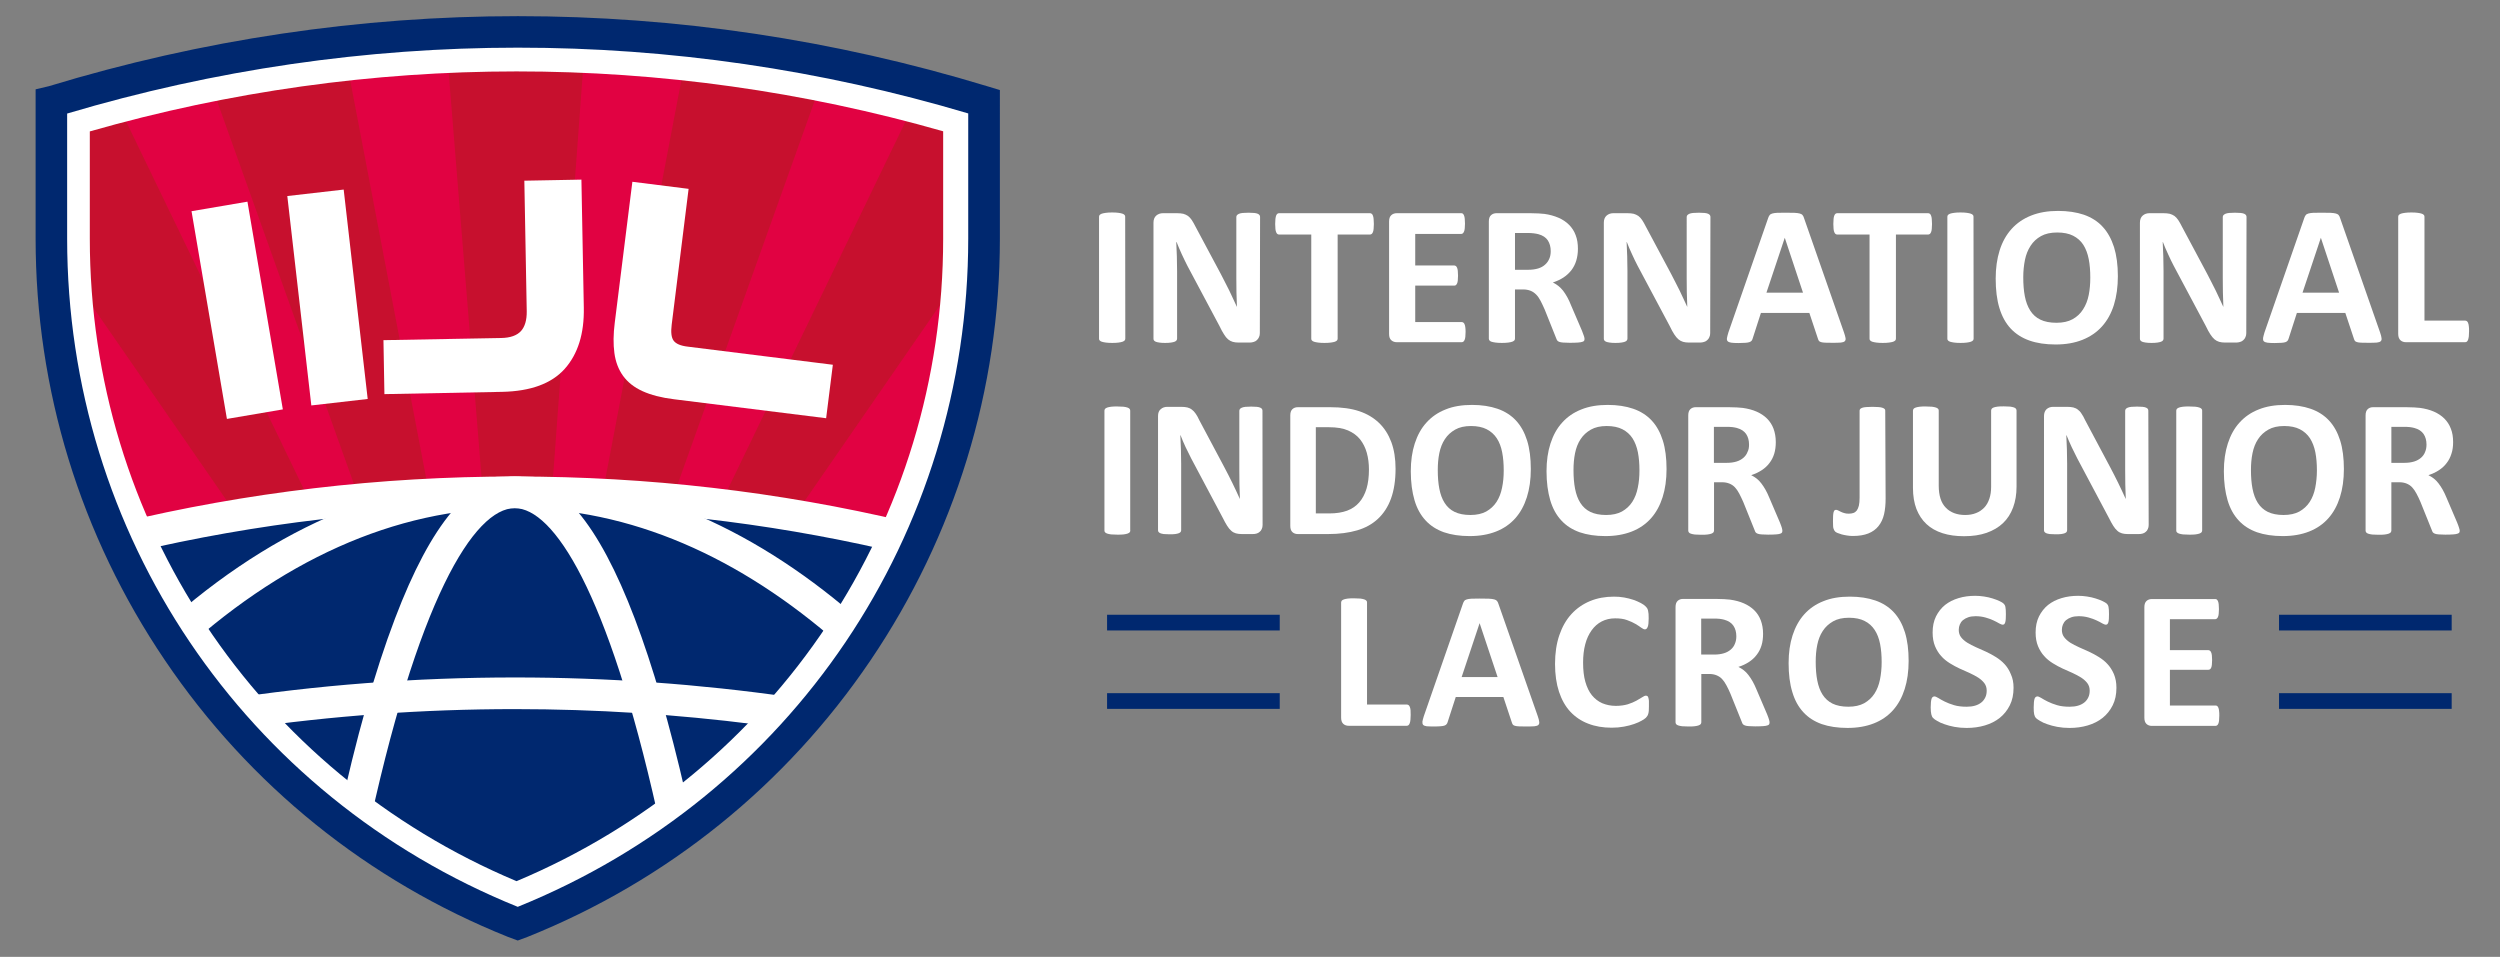 <?xml version="1.0" encoding="utf-8"?>
<!-- Generator: Adobe Illustrator 27.9.3, SVG Export Plug-In . SVG Version: 9.03 Build 53313)  -->
<svg xmlns="http://www.w3.org/2000/svg" xmlns:xlink="http://www.w3.org/1999/xlink" version="1.1" id="Layer_1" x="0px" y="0px" viewBox="0 0 2085 798" style="enable-background:new 0 0 2085 798;" xml:space="preserve" preserveAspectRatio="xMidYMid meet" width="130.639" height="50.0">
<rect x="0" y="0" width="2085" height="798" fill="#808080" stroke="none"/>
<style type="text/css">
	.st0{fill:#00286F;}
	.st1{fill:#E10242;}
	.st2{fill:#C7102E;}
	.st3{fill:#FFFFFF;}
</style>
<path class="st0" d="M820.7,199c0,251-152.7,476.8-385.7,570.2l-3.2,1.2l-3.2-1.2C195.6,675.8,42.9,450,42.9,199V84.9l1.3-0.3
	c252.7-77,522.6-77,775.3-0.1l1.3,0.4L820.7,199"/>
<path class="st1" d="M102.1,442.9c54.8-16.8,111.5-26.4,168.6-31.4c97.6-8.6,194.8-2.2,292.1,6.7c68.1,6.2,139,10.4,205.1,29.8
	c34.1-76.9,52.8-161.4,52.8-249V84.9l-1.3-0.4C566.7,7.5,296.8,7.6,44.1,84.6l-1.3,0.3V199c0,87,18.4,170.9,52,247.4
	C96.9,444.9,99.4,443.7,102.1,442.9"/>
<polygon class="st2" points="487.5,41.1 459.4,422.9 403.6,422.7 372.6,40.9 "/>
<polygon class="st2" points="287.1,40.9 358.9,417 305,431.2 176.1,70.4 "/>
<polygon class="st2" points="94.5,79.2 261.1,423.9 197.6,429.8 67.7,241.9 64.1,96.7 "/>
<polygon class="st2" points="573.2,40.9 501.5,417 555.4,431.2 684.3,70.4 "/>
<polygon class="st2" points="765.9,79.2 599.3,423.9 664,428 795.8,237.3 800.8,99.3 "/>
<path class="st3" d="M821.8,199V84.9l-1.8-0.4c-252.7-77-522.9-76.6-775.6,0l0,0L43,84.9V199c0,251,152.6,475.9,385.6,571.7l0,0
	l3.2,0.4l3.7-1.6C668.5,676.1,821.8,450,821.8,199 M430.8,734.9C214.2,643.9,74.9,434.6,74.9,199v-89.4
	c233-66.7,478.7-66.7,711.7-0.1V199C786.7,434.6,647.4,643.9,430.8,734.9"/>
<path class="st3" d="M755.4,435.1c-106.1-25.1-215.1-37.7-326-37.7c-112.7,0-223.4,13.1-331.1,39c5.8,7.2,9.9,15.5,13.3,24.1
	c102.1-24,208.5-36.8,317.9-36.8c106.1,0,209.4,12,308.6,34.7C744.3,451,750,443.2,755.4,435.1"/>
<path class="st3" d="M634.1,597.5c7.6-6,15.7-11.2,23.9-16.3C583,570.5,506.7,565,429.4,565c-83.1,0-165.2,6.3-245.8,18.8
	c5.6,5.4,10.1,11.9,14.8,18.1c1.4,1.9,2.8,3.9,4.3,5.8c73.8-10.7,149.5-16.3,226.7-16.3c68.1,0,135,4.4,200.4,12.7
	C630.6,601.5,631.9,599.2,634.1,597.5"/>
<path class="st3" d="M711.9,512.8c-87.8-75.6-183.5-115.4-282.5-115.4c-106.2,0-208.6,45.8-301.6,132.5c5.6,6.7,11.4,13.5,18.4,18.8
	c86.3-80.2,182.2-125,283.2-125c96.2,0,187.8,40.6,270.9,113.9C702.2,528.7,706.1,520.2,711.9,512.8"/>
<path class="st3" d="M571.8,662c-13.2-57.7-27.4-106.6-42.4-146.1c-30.3-79.7-63.1-118.5-100-118.5c-37,0-69.7,38.8-100,118.5
	c-16.8,44.1-32.5,99.8-47,166.6c9.6,3.8,17.7,10.7,22.7,19.9c42.7-203,90.5-278.6,124.2-278.6c32.3,0,77.6,69.4,118.8,253.7
	C555.4,671.3,563.5,666.2,571.8,662"/>
<path class="st0" d="M431.8,784.4l-8.1-3c-116.8-46.8-215.8-126.6-286.2-230.8C66.9,446.3,29.7,324.8,29.7,199V74.5l11-2.6
	C296.7-6,567.3-6,823.3,71.9l10.6,3.2V199c0,125.8-37.3,247.4-107.8,351.6s-169.5,184-286.2,230.8L431.8,784.4z M56,94.7V199
	c0,246.4,147.4,465,375.8,557.3C660.1,663.9,807.5,445.4,807.5,199V94.6C561.5,21.4,302,21.5,56,94.7"/>
<rect x="174" y="171" transform="matrix(0.986 -0.168 0.168 0.986 -40.563 36.765)" class="st3" width="47.3" height="175.7"/>
<rect x="249.3" y="160.2" transform="matrix(0.994 -0.114 0.114 0.994 -26.455 32.673)" class="st3" width="47.3" height="175.7"/>
<path class="st3" d="M320.6,328.7l-0.8-45l98-1.8c7.8-0.1,13.3-2.1,16.7-5.8c3.3-3.7,4.9-9.2,4.8-16.5l-2-108.9l47.6-0.9l2,106.8
	c0.4,21.7-4.9,38.6-15.9,51c-11,12.3-28.4,18.7-52.2,19.2L320.6,328.7z"/>
<path class="st3" d="M562.3,333c-10.7-1.3-19.5-3.6-26.5-6.8c-7-3.2-12.4-7.5-16.2-12.8s-6.2-11.6-7.2-19s-0.9-15.8,0.3-25.2
	l14.7-117.6l46.9,5.9l-14.1,113.2c-0.8,6.4-0.3,10.8,1.6,13.4c1.9,2.6,5.8,4.3,11.8,5l121,15.1l-5.6,44.6L562.3,333z"/>
<path class="st3" d="M938.5,282.4c0,0.6-0.2,1.1-0.5,1.5c-0.4,0.4-1,0.8-1.8,1.1c-0.8,0.3-1.9,0.5-3.3,0.7c-1.4,0.2-3.2,0.3-5.3,0.3
	s-3.9-0.1-5.3-0.3c-1.4-0.2-2.5-0.4-3.4-0.7c-0.8-0.3-1.4-0.6-1.8-1.1c-0.4-0.4-0.5-0.9-0.5-1.5V180.8c0-0.6,0.2-1.1,0.5-1.5
	c0.4-0.4,1-0.8,1.8-1.1c0.9-0.3,2-0.5,3.4-0.7s3.1-0.3,5.2-0.3c2.2,0,3.9,0.1,5.3,0.3c1.4,0.2,2.5,0.4,3.3,0.7s1.4,0.6,1.8,1.1
	c0.4,0.4,0.5,0.9,0.5,1.5L938.5,282.4L938.5,282.4z"/>
<path class="st3" d="M1050.7,277.8c0,1.3-0.2,2.4-0.7,3.4s-1,1.8-1.8,2.5c-0.7,0.7-1.6,1.2-2.7,1.5c-1,0.3-2.1,0.5-3.1,0.5h-9.3
	c-1.9,0-3.6-0.2-5-0.6s-2.7-1.1-3.9-2.1c-1.2-1-2.3-2.4-3.4-4.2c-1.1-1.7-2.4-4-3.7-6.8l-26.8-50.3c-1.5-3-3.1-6.2-4.7-9.7
	c-1.6-3.5-3-6.8-4.3-10.1H981c0.2,4,0.4,8,0.5,11.9c0.1,4,0.2,8.1,0.2,12.3v56.3c0,0.6-0.2,1.1-0.5,1.5s-0.8,0.8-1.6,1.1
	c-0.7,0.3-1.8,0.5-3,0.7c-1.3,0.2-2.9,0.3-4.9,0.3c-1.9,0-3.6-0.1-4.8-0.3c-1.3-0.2-2.3-0.4-3-0.7c-0.7-0.3-1.2-0.7-1.5-1.1
	s-0.4-0.9-0.4-1.5v-96.7c0-2.6,0.8-4.6,2.3-5.9c1.5-1.3,3.4-2,5.6-2h11.7c2.1,0,3.9,0.2,5.3,0.5c1.4,0.4,2.7,1,3.9,1.8
	c1.1,0.8,2.2,2,3.2,3.5s2,3.3,3.1,5.5l21,39.3c1.2,2.4,2.4,4.7,3.6,7c1.2,2.3,2.3,4.6,3.5,6.9c1.1,2.3,2.2,4.6,3.2,6.8
	c1.1,2.2,2.1,4.4,3.1,6.7h0.1c-0.2-3.9-0.3-7.9-0.4-12.1c-0.1-4.2-0.1-8.2-0.1-12.1V181c0-0.6,0.2-1.1,0.5-1.5s0.9-0.8,1.7-1.2
	c0.8-0.3,1.8-0.6,3.1-0.7c1.3-0.1,2.9-0.2,4.9-0.2c1.9,0,3.5,0.1,4.7,0.2c1.3,0.1,2.3,0.4,3,0.7s1.2,0.7,1.5,1.2
	c0.3,0.4,0.4,0.9,0.4,1.5L1050.7,277.8L1050.7,277.8z"/>
<path class="st3" d="M1145.8,186.8c0,1.6-0.1,3-0.2,4.1s-0.3,2.1-0.6,2.7c-0.3,0.7-0.6,1.2-1,1.5s-0.9,0.5-1.4,0.5h-27v86.8
	c0,0.6-0.2,1.1-0.5,1.5c-0.4,0.4-1,0.8-1.8,1.1c-0.8,0.3-2,0.5-3.4,0.7s-3.2,0.3-5.3,0.3c-2.1,0-3.9-0.1-5.3-0.3
	c-1.4-0.2-2.5-0.4-3.4-0.7c-0.8-0.3-1.4-0.6-1.8-1.1c-0.4-0.4-0.5-0.9-0.5-1.5v-86.8h-26.9c-0.6,0-1-0.2-1.4-0.5s-0.7-0.8-1-1.5
	s-0.5-1.6-0.6-2.7c-0.1-1.1-0.2-2.5-0.2-4.1c0-1.7,0.1-3.1,0.2-4.2c0.1-1.2,0.4-2.1,0.6-2.8c0.3-0.7,0.6-1.2,1-1.5s0.9-0.5,1.4-0.5
	h75.9c0.5,0,1,0.2,1.4,0.5s0.8,0.8,1,1.5c0.3,0.7,0.5,1.6,0.6,2.8C1145.7,183.7,1145.8,185.1,1145.8,186.8"/>
<path class="st3" d="M1222.3,276.8c0,1.6-0.1,3-0.2,4c-0.1,1.1-0.3,2-0.6,2.6c-0.3,0.7-0.6,1.2-1,1.5s-0.9,0.5-1.4,0.5H1165
	c-1.8,0-3.4-0.5-4.6-1.6c-1.3-1.1-1.9-2.8-1.9-5.3v-93.8c0-2.4,0.6-4.2,1.9-5.3c1.2-1.1,2.8-1.6,4.6-1.6h53.7c0.5,0,0.9,0.1,1.3,0.4
	c0.4,0.3,0.7,0.8,1,1.5s0.5,1.6,0.6,2.7c0.1,1.1,0.2,2.5,0.2,4.1s-0.1,2.9-0.2,4s-0.3,2-0.6,2.6c-0.3,0.7-0.6,1.2-1,1.5
	s-0.8,0.5-1.3,0.5h-38.4v26.3h32.5c0.5,0,1,0.2,1.4,0.5s0.8,0.8,1,1.4c0.3,0.6,0.5,1.5,0.6,2.6s0.2,2.4,0.2,4s-0.1,2.9-0.2,4
	s-0.3,1.9-0.6,2.5c-0.3,0.6-0.6,1.1-1,1.4c-0.4,0.3-0.9,0.4-1.4,0.4h-32.5v30.4h38.8c0.5,0,1,0.2,1.4,0.5s0.8,0.8,1,1.5
	c0.3,0.7,0.5,1.5,0.6,2.6C1222.2,273.9,1222.3,275.2,1222.3,276.8"/>
<path class="st3" d="M1321.5,282.6c0,0.6-0.1,1.1-0.3,1.5c-0.2,0.4-0.7,0.8-1.6,1c-0.8,0.3-2.1,0.5-3.7,0.6s-3.8,0.2-6.6,0.2
	c-2.3,0-4.2-0.1-5.6-0.2s-2.5-0.3-3.3-0.6c-0.8-0.3-1.4-0.7-1.7-1.2c-0.3-0.5-0.6-1-0.8-1.7l-9.6-24c-1.2-2.7-2.3-5.1-3.4-7.2
	c-1.1-2.1-2.3-3.9-3.7-5.3c-1.4-1.4-2.9-2.5-4.7-3.2c-1.8-0.7-3.8-1.1-6.2-1.1h-6.8v41c0,0.6-0.2,1.1-0.5,1.5
	c-0.4,0.4-1,0.8-1.8,1.1c-0.8,0.3-1.9,0.5-3.3,0.7s-3.2,0.3-5.3,0.3c-2.1,0-3.9-0.1-5.3-0.3c-1.4-0.2-2.5-0.4-3.4-0.7
	c-0.8-0.3-1.4-0.6-1.7-1.1c-0.3-0.4-0.5-0.9-0.5-1.5v-97.7c0-2.4,0.6-4.2,1.9-5.3c1.2-1.1,2.8-1.6,4.6-1.6h27.9c2.8,0,5.2,0.1,7,0.2
	c1.8,0.1,3.5,0.3,5,0.4c4.3,0.6,8.2,1.7,11.7,3.2s6.4,3.5,8.8,5.9s4.3,5.3,5.5,8.6c1.3,3.3,1.9,7.1,1.9,11.4c0,3.6-0.5,6.9-1.4,9.9
	s-2.3,5.6-4,7.9c-1.8,2.3-4,4.4-6.6,6.1c-2.6,1.7-5.6,3.1-8.9,4.2c1.6,0.8,3.1,1.7,4.5,2.8s2.8,2.5,4,4c1.2,1.6,2.4,3.4,3.5,5.4
	s2.2,4.3,3.2,6.9l9.1,21.2c0.8,2.1,1.4,3.6,1.7,4.6C1321.3,281.3,1321.5,282,1321.5,282.6 M1293.3,209.5c0-3.6-0.8-6.5-2.4-9
	c-1.6-2.4-4.2-4.2-7.9-5.2c-1.1-0.3-2.4-0.5-3.8-0.7s-3.4-0.3-5.9-0.3h-9.8V225h11.1c3.1,0,5.8-0.4,8.2-1.1c2.3-0.7,4.3-1.8,5.8-3.2
	c1.6-1.4,2.7-3,3.5-4.9C1292.9,214,1293.3,211.9,1293.3,209.5"/>
<path class="st3" d="M1426.3,277.8c0,1.3-0.2,2.4-0.7,3.4c-0.4,1-1,1.8-1.8,2.5c-0.7,0.7-1.6,1.2-2.7,1.5c-1,0.3-2.1,0.5-3.1,0.5
	h-9.3c-1.9,0-3.6-0.2-5-0.6s-2.7-1.1-3.9-2.1c-1.2-1-2.3-2.4-3.5-4.2c-1.1-1.7-2.4-4-3.7-6.8l-26.8-50.3c-1.6-3-3.1-6.2-4.7-9.7
	s-3.1-6.8-4.3-10.1h-0.2c0.2,4,0.4,8,0.5,11.9c0.1,4,0.2,8.1,0.2,12.3v56.3c0,0.6-0.2,1.1-0.5,1.5s-0.8,0.8-1.6,1.1
	c-0.7,0.3-1.8,0.5-3,0.7c-1.3,0.2-2.9,0.3-4.9,0.3c-1.9,0-3.6-0.1-4.8-0.3c-1.3-0.2-2.3-0.4-3-0.7c-0.7-0.3-1.2-0.7-1.5-1.1
	s-0.4-0.9-0.4-1.5v-96.7c0-2.6,0.8-4.6,2.3-5.9c1.5-1.3,3.4-2,5.6-2h11.7c2.1,0,3.9,0.2,5.3,0.5c1.4,0.4,2.7,1,3.9,1.8
	c1.1,0.8,2.2,2,3.2,3.5s2,3.3,3.1,5.5l21,39.3c1.2,2.4,2.4,4.7,3.6,7s2.3,4.6,3.5,6.9c1.1,2.3,2.2,4.6,3.2,6.8
	c1.1,2.2,2.1,4.4,3.1,6.7h0.1c-0.2-3.9-0.3-7.9-0.4-12.1c-0.1-4.2-0.1-8.2-0.1-12.1V181c0-0.6,0.2-1.1,0.5-1.5s0.9-0.8,1.7-1.2
	c0.8-0.3,1.8-0.6,3.1-0.7c1.3-0.1,2.9-0.2,4.9-0.2c1.9,0,3.5,0.1,4.7,0.2c1.3,0.1,2.3,0.4,3,0.7s1.2,0.7,1.5,1.2
	c0.3,0.4,0.4,0.9,0.4,1.5L1426.3,277.8L1426.3,277.8z"/>
<path class="st3" d="M1537.9,277.3c0.7,2,1.1,3.6,1.3,4.7c0.2,1.2-0.1,2-0.7,2.6s-1.7,0.9-3.2,1.1c-1.6,0.1-3.7,0.2-6.4,0.2
	c-2.8,0-5,0-6.6-0.1s-2.8-0.2-3.6-0.5c-0.8-0.2-1.4-0.6-1.7-1c-0.3-0.4-0.6-1-0.8-1.7L1509,261h-40.4l-6.8,21.1
	c-0.2,0.8-0.5,1.4-0.9,2c-0.4,0.5-0.9,0.9-1.8,1.2c-0.8,0.3-1.9,0.5-3.4,0.6s-3.4,0.2-5.8,0.2c-2.6,0-4.6-0.1-6-0.3
	c-1.4-0.2-2.4-0.6-3-1.2s-0.8-1.5-0.6-2.7c0.2-1.2,0.6-2.7,1.2-4.7l33.2-95.5c0.3-0.9,0.7-1.7,1.2-2.3c0.4-0.6,1.2-1,2.1-1.3
	c1-0.3,2.3-0.5,4-0.6s4-0.1,6.8-0.1c3.3,0,5.9,0,7.8,0.1s3.5,0.3,4.5,0.6c1.1,0.3,1.9,0.8,2.3,1.4c0.5,0.6,0.9,1.4,1.2,2.5
	L1537.9,277.3z M1488.5,198.3L1488.5,198.3l-15.3,45.8h30.5L1488.5,198.3z"/>
<path class="st3" d="M1611.3,186.8c0,1.6-0.1,3-0.2,4.1s-0.3,2.1-0.6,2.7c-0.3,0.7-0.6,1.2-1,1.5s-0.9,0.5-1.4,0.5h-26.9v86.8
	c0,0.6-0.2,1.1-0.5,1.5c-0.4,0.4-1,0.8-1.8,1.1c-0.8,0.3-2,0.5-3.4,0.7s-3.2,0.3-5.3,0.3c-2.1,0-3.9-0.1-5.3-0.3
	c-1.4-0.2-2.5-0.4-3.4-0.7c-0.8-0.3-1.4-0.6-1.8-1.1c-0.4-0.4-0.5-0.9-0.5-1.5v-86.8h-27c-0.6,0-1-0.2-1.4-0.5s-0.7-0.8-1-1.5
	s-0.5-1.6-0.6-2.7c-0.1-1.1-0.2-2.5-0.2-4.1c0-1.7,0.1-3.1,0.2-4.2c0.1-1.2,0.3-2.1,0.6-2.8c0.3-0.7,0.6-1.2,1-1.5s0.9-0.5,1.4-0.5
	h75.9c0.5,0,1,0.2,1.4,0.5s0.8,0.8,1,1.5c0.3,0.7,0.5,1.6,0.6,2.8C1611.2,183.7,1611.3,185.1,1611.3,186.8"/>
<path class="st3" d="M1646,282.4c0,0.6-0.2,1.1-0.5,1.5c-0.4,0.4-1,0.8-1.8,1.1c-0.8,0.3-1.9,0.5-3.3,0.7s-3.2,0.3-5.3,0.3
	c-2.1,0-3.9-0.1-5.3-0.3c-1.4-0.2-2.5-0.4-3.4-0.7c-0.8-0.3-1.4-0.6-1.8-1.1c-0.4-0.4-0.5-0.9-0.5-1.5V180.8c0-0.6,0.2-1.1,0.5-1.5
	c0.4-0.4,1-0.8,1.8-1.1c0.9-0.3,2-0.5,3.4-0.7s3.1-0.3,5.2-0.3c2.2,0,3.9,0.1,5.3,0.3s2.5,0.4,3.3,0.7s1.4,0.6,1.8,1.1
	c0.4,0.4,0.5,0.9,0.5,1.5L1646,282.4L1646,282.4z"/>
<path class="st3" d="M1766.3,230.3c0,8.9-1.1,16.9-3.3,24c-2.2,7-5.5,13-9.9,17.9c-4.4,4.9-9.8,8.6-16.3,11.2s-13.9,3.9-22.4,3.9
	c-8.4,0-15.7-1.1-21.9-3.3c-6.2-2.2-11.4-5.5-15.6-10s-7.3-10.2-9.4-17.1s-3.1-15.1-3.1-24.6c0-8.7,1.1-16.5,3.3-23.5
	c2.2-7,5.5-12.9,9.9-17.8c4.4-4.9,9.8-8.6,16.3-11.2c6.5-2.6,14-3.9,22.5-3.9c8.2,0,15.4,1.1,21.6,3.2c6.2,2.2,11.5,5.5,15.6,10
	c4.2,4.5,7.3,10.2,9.5,17C1765.2,212.9,1766.3,221,1766.3,230.3 M1743.3,231.5c0-5.7-0.4-10.8-1.3-15.4c-0.9-4.6-2.4-8.6-4.5-11.9
	c-2.1-3.3-5-5.8-8.5-7.6s-8-2.7-13.3-2.7c-5.4,0-9.9,1-13.5,3s-6.5,4.7-8.7,8.1c-2.2,3.4-3.8,7.3-4.7,11.8
	c-0.9,4.5-1.4,9.3-1.4,14.4c0,5.9,0.4,11.2,1.3,15.8c0.9,4.7,2.4,8.7,4.5,12s4.9,5.9,8.5,7.6c3.5,1.7,8,2.6,13.4,2.6s9.9-1,13.5-3
	s6.5-4.7,8.7-8.2c2.2-3.4,3.8-7.4,4.7-12C1742.9,241.5,1743.3,236.7,1743.3,231.5"/>
<path class="st3" d="M1873.4,277.8c0,1.3-0.2,2.4-0.7,3.4c-0.4,1-1,1.8-1.8,2.5c-0.7,0.7-1.6,1.2-2.7,1.5c-1,0.3-2.1,0.5-3.1,0.5
	h-9.3c-1.9,0-3.6-0.2-5-0.6s-2.7-1.1-3.9-2.1c-1.2-1-2.3-2.4-3.5-4.2c-1.1-1.7-2.4-4-3.7-6.8l-26.8-50.3c-1.6-3-3.1-6.2-4.7-9.7
	s-3.1-6.8-4.3-10.1h-0.2c0.2,4,0.4,8,0.5,11.9c0.1,4,0.2,8.1,0.2,12.3v56.3c0,0.6-0.2,1.1-0.5,1.5s-0.8,0.8-1.6,1.1
	c-0.8,0.3-1.8,0.5-3,0.7c-1.3,0.2-2.9,0.3-4.9,0.3c-1.9,0-3.5-0.1-4.8-0.3c-1.3-0.2-2.3-0.4-3-0.7c-0.7-0.3-1.2-0.7-1.5-1.1
	s-0.4-0.9-0.4-1.5v-96.7c0-2.6,0.8-4.6,2.3-5.9c1.5-1.3,3.4-2,5.6-2h11.7c2.1,0,3.9,0.2,5.3,0.5c1.4,0.4,2.7,1,3.9,1.8
	c1.1,0.8,2.2,2,3.2,3.5s2,3.3,3.1,5.5l21,39.3c1.2,2.4,2.4,4.7,3.6,7s2.3,4.6,3.5,6.9c1.1,2.3,2.2,4.6,3.2,6.8
	c1.1,2.2,2.1,4.4,3.1,6.7h0.1c-0.2-3.9-0.3-7.9-0.4-12.1c-0.1-4.2-0.1-8.2-0.1-12.1V181c0-0.6,0.2-1.1,0.5-1.5s0.9-0.8,1.7-1.2
	c0.8-0.3,1.8-0.6,3.1-0.7c1.3-0.1,2.9-0.2,4.9-0.2c1.9,0,3.5,0.1,4.7,0.2c1.3,0.1,2.3,0.4,3,0.7s1.2,0.7,1.5,1.2
	c0.3,0.4,0.4,0.9,0.4,1.5L1873.4,277.8L1873.4,277.8z"/>
<path class="st3" d="M1985,277.3c0.7,2,1.1,3.6,1.2,4.7c0.2,1.2-0.1,2-0.7,2.6s-1.7,0.9-3.2,1.1c-1.6,0.1-3.7,0.2-6.4,0.2
	c-2.8,0-5,0-6.6-0.1s-2.8-0.2-3.6-0.5c-0.8-0.2-1.4-0.6-1.7-1c-0.3-0.4-0.6-1-0.8-1.7L1956,261h-40.4l-6.8,21.1
	c-0.2,0.8-0.5,1.4-0.9,2c-0.4,0.5-0.9,0.9-1.7,1.2c-0.8,0.3-1.9,0.5-3.4,0.6s-3.4,0.2-5.8,0.2c-2.6,0-4.5-0.1-6-0.3
	c-1.4-0.2-2.4-0.6-3-1.2s-0.7-1.5-0.6-2.7c0.2-1.2,0.6-2.7,1.2-4.7l33.2-95.5c0.3-0.9,0.7-1.7,1.2-2.3c0.4-0.6,1.2-1,2.1-1.3
	c1-0.3,2.3-0.5,4-0.6s4-0.1,6.8-0.1c3.3,0,5.9,0,7.8,0.1s3.5,0.3,4.5,0.6c1.1,0.3,1.9,0.8,2.3,1.4c0.5,0.6,0.9,1.4,1.2,2.5
	L1985,277.3z M1935.6,198.3L1935.6,198.3l-15.3,45.8h30.5L1935.6,198.3z"/>
<path class="st3" d="M2059.2,276.3c0,1.7-0.1,3.1-0.2,4.2c-0.1,1.1-0.4,2.1-0.6,2.8c-0.3,0.7-0.6,1.3-1,1.6
	c-0.4,0.3-0.9,0.5-1.5,0.5h-49.3c-1.8,0-3.4-0.5-4.6-1.6s-1.9-2.8-1.9-5.3v-97.7c0-0.6,0.2-1.1,0.5-1.5c0.4-0.4,1-0.8,1.8-1.1
	s2-0.5,3.4-0.7s3.2-0.3,5.3-0.3c2.2,0,3.9,0.1,5.3,0.3s2.5,0.4,3.3,0.7s1.4,0.6,1.8,1.1c0.4,0.4,0.5,0.9,0.5,1.5v86.6h33.9
	c0.6,0,1,0.1,1.5,0.5c0.4,0.3,0.8,0.8,1,1.5c0.3,0.7,0.5,1.6,0.6,2.7C2059.2,273.2,2059.2,274.6,2059.2,276.3"/>
<path class="st3" d="M942.7,442.4c0,0.5-0.2,1-0.5,1.5c-0.4,0.4-0.9,0.8-1.8,1.1c-0.8,0.3-1.9,0.5-3.3,0.7c-1.4,0.2-3.1,0.2-5.2,0.2
	c-2.1,0-3.8-0.1-5.2-0.2c-1.4-0.2-2.5-0.4-3.3-0.7c-0.8-0.3-1.4-0.6-1.8-1.1c-0.4-0.4-0.5-0.9-0.5-1.5v-99.9c0-0.5,0.2-1,0.5-1.5
	c0.4-0.4,1-0.8,1.8-1.1c0.8-0.3,2-0.5,3.3-0.7c1.4-0.2,3.1-0.2,5.1-0.2c2.1,0,3.9,0.1,5.2,0.2c1.4,0.2,2.5,0.4,3.3,0.7
	c0.8,0.3,1.4,0.6,1.8,1.1c0.3,0.4,0.5,0.9,0.5,1.5v99.9H942.7z"/>
<path class="st3" d="M1053,437.8c0,1.3-0.2,2.4-0.7,3.4c-0.4,1-1,1.8-1.8,2.4c-0.7,0.7-1.6,1.1-2.6,1.4s-2,0.4-3.1,0.4h-9.1
	c-1.9,0-3.6-0.2-5-0.6s-2.7-1.1-3.8-2.1c-1.2-1-2.3-2.4-3.4-4.1s-2.3-3.9-3.7-6.7l-26.3-49.5c-1.5-2.9-3.1-6.1-4.7-9.5
	c-1.6-3.4-3-6.7-4.2-9.9h-0.2c0.2,3.9,0.4,7.8,0.5,11.7c0.1,3.9,0.2,7.9,0.2,12.1v55.3c0,0.5-0.1,1-0.4,1.5
	c-0.3,0.4-0.8,0.8-1.6,1.1c-0.7,0.3-1.7,0.5-3,0.7s-2.9,0.2-4.8,0.2c-1.9,0-3.5-0.1-4.7-0.2c-1.3-0.2-2.2-0.4-2.9-0.7
	c-0.7-0.3-1.2-0.7-1.5-1.1s-0.4-0.9-0.4-1.5V347c0-2.6,0.7-4.5,2.3-5.8c1.5-1.3,3.3-1.9,5.5-1.9H985c2.1,0,3.8,0.2,5.2,0.5
	c1.4,0.4,2.7,0.9,3.8,1.8c1.1,0.8,2.2,1.9,3.2,3.4c1,1.4,2,3.2,3,5.4l20.6,38.7c1.2,2.3,2.4,4.6,3.6,6.9c1.2,2.3,2.3,4.5,3.4,6.8
	s2.1,4.5,3.2,6.7c1,2.2,2,4.4,3,6.5h0.1c-0.2-3.8-0.3-7.8-0.4-11.9s-0.1-8.1-0.1-11.9v-49.6c0-0.5,0.2-1,0.5-1.5
	c0.3-0.4,0.9-0.8,1.6-1.1c0.8-0.3,1.8-0.6,3-0.7c1.3-0.1,2.9-0.2,4.8-0.2s3.4,0.1,4.7,0.2c1.3,0.1,2.2,0.4,2.9,0.7
	c0.7,0.3,1.2,0.7,1.4,1.1c0.3,0.4,0.4,0.9,0.4,1.5L1053,437.8L1053,437.8z"/>
<path class="st3" d="M1163.9,390.9c0,9.7-1.3,18-3.8,24.9s-6.2,12.5-10.9,16.9c-4.7,4.4-10.5,7.6-17.3,9.6s-14.9,3.1-24.2,3.1h-25.3
	c-1.8,0-3.3-0.5-4.5-1.6s-1.8-2.8-1.8-5.2v-92.2c0-2.4,0.6-4.1,1.8-5.2c1.2-1.1,2.7-1.6,4.5-1.6h27.1c9.4,0,17.4,1.1,24,3.3
	c6.6,2.2,12.1,5.5,16.6,9.8s7.9,9.7,10.3,16.1C1162.7,375.1,1163.9,382.5,1163.9,390.9 M1141.7,391.6c0-5-0.6-9.7-1.8-14
	c-1.2-4.3-3.1-8-5.6-11.2c-2.6-3.2-5.9-5.6-10-7.4s-9.4-2.7-16-2.7h-10.9v71.9h11.2c5.9,0,10.8-0.8,14.9-2.3c4-1.5,7.4-3.8,10.1-6.9
	s4.7-6.9,6.1-11.5C1141,403.1,1141.7,397.7,1141.7,391.6"/>
<path class="st3" d="M1276.7,391.2c0,8.8-1.1,16.6-3.3,23.5c-2.2,6.9-5.4,12.8-9.7,17.6c-4.3,4.8-9.6,8.5-16,11
	c-6.3,2.5-13.7,3.8-22,3.8c-8.2,0-15.4-1.1-21.5-3.2c-6.1-2.2-11.2-5.4-15.3-9.9c-4.1-4.4-7.2-10-9.2-16.8s-3.1-14.9-3.1-24.2
	c0-8.6,1.1-16.3,3.3-23.1c2.2-6.8,5.4-12.7,9.7-17.4c4.3-4.8,9.6-8.5,16-11c6.3-2.6,13.7-3.8,22.1-3.8c8,0,15.1,1.1,21.2,3.2
	s11.3,5.4,15.4,9.8s7.2,10,9.3,16.7C1275.7,374.1,1276.7,382.1,1276.7,391.2 M1254.1,392.4c0-5.6-0.4-10.6-1.3-15.2
	c-0.9-4.5-2.3-8.4-4.5-11.7c-2.1-3.2-4.9-5.7-8.4-7.5s-7.9-2.7-13.1-2.7c-5.3,0-9.7,1-13.2,3s-6.4,4.6-8.6,8
	c-2.2,3.3-3.7,7.2-4.6,11.6s-1.3,9.1-1.3,14.1c0,5.8,0.4,11,1.3,15.6s2.3,8.5,4.4,11.8s4.8,5.8,8.3,7.5s7.9,2.6,13.2,2.6
	c5.3,0,9.7-1,13.2-2.9c3.5-2,6.4-4.6,8.6-8s3.7-7.3,4.6-11.8C1253.7,402.2,1254.1,397.4,1254.1,392.4"/>
<path class="st3" d="M1389.9,391.2c0,8.8-1.1,16.6-3.3,23.5c-2.2,6.9-5.4,12.8-9.7,17.6c-4.3,4.8-9.6,8.5-16,11s-13.7,3.8-22,3.8
	c-8.2,0-15.4-1.1-21.5-3.2c-6.1-2.2-11.2-5.4-15.3-9.9c-4.1-4.4-7.2-10-9.2-16.8s-3.1-14.9-3.1-24.2c0-8.6,1.1-16.3,3.3-23.1
	c2.2-6.8,5.4-12.7,9.7-17.4c4.3-4.8,9.6-8.5,16-11c6.4-2.6,13.7-3.8,22.1-3.8c8,0,15.1,1.1,21.2,3.2s11.3,5.4,15.4,9.8
	s7.2,10,9.3,16.7C1388.9,374.1,1389.9,382.1,1389.9,391.2 M1367.3,392.4c0-5.6-0.4-10.6-1.3-15.2c-0.9-4.5-2.4-8.4-4.5-11.7
	c-2.1-3.2-4.9-5.7-8.4-7.5s-7.9-2.7-13.1-2.7c-5.3,0-9.7,1-13.2,3s-6.4,4.6-8.6,8c-2.2,3.3-3.7,7.2-4.6,11.6s-1.3,9.1-1.3,14.1
	c0,5.8,0.4,11,1.3,15.6s2.3,8.5,4.4,11.8s4.8,5.8,8.3,7.5s7.9,2.6,13.2,2.6s9.7-1,13.2-2.9c3.5-2,6.4-4.6,8.6-8s3.7-7.3,4.6-11.8
	C1366.9,402.2,1367.3,397.4,1367.3,392.4"/>
<path class="st3" d="M1486.5,442.6c0,0.6-0.1,1.1-0.3,1.5c-0.2,0.4-0.7,0.7-1.5,1s-2,0.5-3.6,0.6s-3.7,0.2-6.5,0.2
	c-2.3,0-4.1-0.1-5.5-0.2s-2.4-0.3-3.2-0.6c-0.8-0.3-1.4-0.7-1.7-1.1c-0.3-0.5-0.6-1-0.8-1.7l-9.5-23.6c-1.2-2.7-2.3-5-3.4-7.1
	s-2.3-3.8-3.6-5.2c-1.3-1.4-2.9-2.4-4.6-3.1c-1.8-0.7-3.8-1.1-6.1-1.1h-6.7v40.3c0,0.5-0.2,1-0.5,1.5c-0.4,0.4-0.9,0.8-1.8,1.1
	c-0.8,0.3-1.9,0.5-3.3,0.7s-3.1,0.2-5.2,0.2s-3.8-0.1-5.2-0.2c-1.4-0.2-2.5-0.4-3.3-0.7c-0.8-0.3-1.4-0.6-1.7-1.1
	c-0.3-0.4-0.5-0.9-0.5-1.5v-96.1c0-2.4,0.6-4.1,1.8-5.2c1.2-1.1,2.7-1.6,4.5-1.6h27.4c2.8,0,5.1,0.1,6.9,0.2s3.4,0.2,4.9,0.4
	c4.2,0.6,8.1,1.6,11.5,3.1s6.3,3.4,8.7,5.8c2.4,2.4,4.2,5.2,5.4,8.4c1.2,3.2,1.9,7,1.9,11.2c0,3.5-0.4,6.8-1.3,9.7
	c-0.9,2.9-2.2,5.5-4,7.8c-1.7,2.3-3.9,4.3-6.5,6s-5.5,3-8.7,4.1c1.6,0.8,3.1,1.7,4.5,2.8c1.4,1.1,2.7,2.4,3.9,4
	c1.2,1.6,2.4,3.3,3.5,5.3s2.2,4.2,3.2,6.7l8.9,20.8c0.8,2.1,1.4,3.6,1.6,4.5C1486.3,441.3,1486.5,442,1486.5,442.6 M1458.7,370.8
	c0-3.5-0.8-6.4-2.4-8.8s-4.2-4.1-7.8-5.1c-1.1-0.3-2.3-0.5-3.7-0.7c-1.4-0.2-3.3-0.2-5.8-0.2h-9.6v30h10.9c3.1,0,5.7-0.4,8-1.1
	s4.2-1.8,5.7-3.1c1.5-1.3,2.7-2.9,3.4-4.8C1458.4,375.2,1458.7,373.1,1458.7,370.8"/>
<path class="st3" d="M1572.6,415.9c0,4.8-0.4,9.1-1.3,13c-0.9,3.8-2.4,7.1-4.6,9.8c-2.1,2.7-5,4.8-8.5,6.2
	c-3.5,1.4-7.8,2.1-12.9,2.1c-1.6,0-3.3-0.1-4.9-0.4c-1.6-0.2-3.1-0.6-4.4-0.9c-1.3-0.4-2.5-0.8-3.5-1.2c-1-0.4-1.6-0.8-2-1.2
	c-0.3-0.4-0.6-0.7-0.8-1.1c-0.2-0.4-0.4-0.9-0.6-1.5s-0.3-1.4-0.3-2.3c-0.1-0.9-0.1-2.1-0.1-3.5c0-1.9,0-3.4,0.1-4.7
	c0.1-1.3,0.2-2.3,0.4-3c0.2-0.7,0.5-1.3,0.8-1.6c0.4-0.3,0.8-0.4,1.3-0.4s1.1,0.2,1.7,0.5c0.7,0.3,1.4,0.7,2.2,1.1
	c0.8,0.4,1.8,0.8,2.9,1.1c1.1,0.4,2.4,0.5,3.8,0.5c1.5,0,2.8-0.2,3.9-0.6s2-1.1,2.8-2.1c0.7-1,1.3-2.4,1.7-4
	c0.4-1.7,0.6-3.9,0.6-6.5v-72.7c0-0.5,0.2-1,0.5-1.4c0.4-0.4,0.9-0.7,1.7-1c0.8-0.3,1.9-0.5,3.3-0.6s3.2-0.2,5.2-0.2
	c2.1,0,3.8,0.1,5.1,0.2c1.4,0.1,2.5,0.3,3.3,0.6c0.8,0.3,1.4,0.6,1.8,1s0.5,0.9,0.5,1.4L1572.6,415.9L1572.6,415.9z"/>
<path class="st3" d="M1681.8,405.9c0,6.5-1,12.3-2.9,17.4s-4.7,9.5-8.4,13c-3.7,3.5-8.3,6.2-13.7,8.1c-5.5,1.9-11.7,2.8-18.8,2.8
	c-6.7,0-12.6-0.8-17.9-2.5s-9.8-4.2-13.4-7.6c-3.7-3.4-6.4-7.6-8.4-12.6c-1.9-5-2.9-10.9-2.9-17.7v-64.3c0-0.5,0.2-1,0.5-1.5
	c0.3-0.4,0.9-0.8,1.8-1.1c0.8-0.3,1.9-0.5,3.3-0.7s3.1-0.2,5.2-0.2s3.8,0.1,5.1,0.2c1.4,0.2,2.4,0.4,3.3,0.7
	c0.8,0.3,1.4,0.6,1.8,1.1c0.4,0.4,0.5,0.9,0.5,1.5V405c0,4.2,0.5,7.8,1.5,10.9s2.5,5.6,4.5,7.6c1.9,2,4.3,3.5,7,4.5s5.7,1.5,9,1.5
	c3.4,0,6.4-0.5,9.1-1.6c2.7-1,4.9-2.6,6.8-4.5c1.9-2,3.3-4.4,4.3-7.4c1-2.9,1.5-6.2,1.5-9.9v-63.7c0-0.5,0.2-1,0.5-1.5
	c0.3-0.4,0.9-0.8,1.7-1.1c0.8-0.3,1.9-0.5,3.3-0.7s3.1-0.2,5.2-0.2s3.8,0.1,5.1,0.2c1.3,0.2,2.4,0.4,3.2,0.7
	c0.8,0.3,1.4,0.6,1.7,1.1c0.3,0.4,0.5,0.9,0.5,1.5L1681.8,405.9L1681.8,405.9z"/>
<path class="st3" d="M1792,437.8c0,1.3-0.2,2.4-0.7,3.4c-0.4,1-1,1.8-1.8,2.4c-0.7,0.7-1.6,1.1-2.6,1.4s-2,0.4-3.1,0.4h-9.2
	c-1.9,0-3.6-0.2-4.9-0.6c-1.4-0.4-2.7-1.1-3.8-2.1c-1.2-1-2.3-2.4-3.4-4.1s-2.3-3.9-3.7-6.7l-26.3-49.5c-1.5-2.9-3.1-6.1-4.7-9.5
	s-3-6.7-4.3-9.9h-0.2c0.2,3.9,0.4,7.8,0.5,11.7c0.1,3.9,0.2,7.9,0.2,12.1v55.3c0,0.5-0.2,1-0.4,1.5c-0.3,0.4-0.8,0.8-1.6,1.1
	c-0.7,0.3-1.7,0.5-3,0.7s-2.9,0.2-4.8,0.2s-3.5-0.1-4.7-0.2c-1.3-0.2-2.2-0.4-2.9-0.7c-0.7-0.3-1.2-0.7-1.5-1.1s-0.4-0.9-0.4-1.5
	V347c0-2.6,0.8-4.5,2.2-5.8c1.5-1.3,3.3-1.9,5.5-1.9h11.5c2.1,0,3.8,0.2,5.2,0.5c1.4,0.4,2.7,0.9,3.8,1.8c1.1,0.8,2.2,1.9,3.1,3.4
	c1,1.4,2,3.2,3,5.4l20.6,38.7c1.2,2.3,2.4,4.6,3.6,6.9s2.3,4.5,3.4,6.8s2.2,4.5,3.2,6.7s2.1,4.4,3,6.5h0.1
	c-0.2-3.8-0.3-7.8-0.4-11.9s-0.1-8.1-0.1-11.9v-49.6c0-0.5,0.2-1,0.5-1.5c0.3-0.4,0.9-0.8,1.6-1.1c0.8-0.3,1.8-0.6,3-0.7
	s2.9-0.2,4.8-0.2s3.4,0.1,4.7,0.2c1.3,0.1,2.2,0.4,2.9,0.7c0.7,0.3,1.2,0.7,1.4,1.1c0.3,0.4,0.4,0.9,0.4,1.5L1792,437.8L1792,437.8z
	"/>
<path class="st3" d="M1836.6,442.4c0,0.5-0.2,1-0.5,1.5c-0.4,0.4-0.9,0.8-1.8,1.1c-0.8,0.3-1.9,0.5-3.3,0.7s-3.1,0.2-5.2,0.2
	s-3.8-0.1-5.2-0.2c-1.4-0.2-2.5-0.4-3.3-0.7c-0.8-0.3-1.4-0.6-1.8-1.1c-0.4-0.4-0.5-0.9-0.5-1.5v-99.9c0-0.5,0.2-1,0.5-1.5
	c0.4-0.4,1-0.8,1.8-1.1c0.8-0.3,1.9-0.5,3.3-0.7s3.1-0.2,5.2-0.2s3.9,0.1,5.2,0.2c1.4,0.2,2.5,0.4,3.3,0.7c0.8,0.3,1.4,0.6,1.8,1.1
	c0.4,0.4,0.5,0.9,0.5,1.5V442.4L1836.6,442.4z"/>
<path class="st3" d="M1954.8,391.2c0,8.8-1.1,16.6-3.3,23.5c-2.2,6.9-5.4,12.8-9.7,17.6c-4.3,4.8-9.6,8.5-16,11
	c-6.3,2.5-13.7,3.8-22,3.8c-8.2,0-15.4-1.1-21.5-3.2c-6.1-2.2-11.2-5.4-15.3-9.9c-4.1-4.4-7.2-10-9.2-16.8s-3.1-14.9-3.1-24.2
	c0-8.6,1.1-16.3,3.3-23.1c2.2-6.8,5.4-12.7,9.7-17.4c4.3-4.8,9.6-8.5,16-11c6.4-2.6,13.7-3.8,22.1-3.8c8,0,15.1,1.1,21.2,3.2
	s11.3,5.4,15.4,9.8s7.2,10,9.3,16.7C1953.8,374.1,1954.8,382.1,1954.8,391.2 M1932.3,392.4c0-5.6-0.4-10.6-1.3-15.2
	c-0.9-4.5-2.4-8.4-4.5-11.7c-2.1-3.2-4.9-5.7-8.4-7.5s-7.8-2.7-13.1-2.7c-5.3,0-9.7,1-13.2,3s-6.4,4.6-8.6,8
	c-2.2,3.3-3.7,7.2-4.6,11.6s-1.3,9.1-1.3,14.1c0,5.8,0.4,11,1.3,15.6s2.3,8.5,4.4,11.8s4.9,5.8,8.3,7.5c3.5,1.7,7.9,2.6,13.2,2.6
	s9.7-1,13.2-2.9c3.5-2,6.4-4.6,8.6-8s3.7-7.3,4.6-11.8C1931.8,402.2,1932.3,397.4,1932.3,392.4"/>
<path class="st3" d="M2051.4,442.6c0,0.6-0.1,1.1-0.3,1.5s-0.7,0.7-1.6,1c-0.8,0.3-2,0.5-3.6,0.6s-3.7,0.2-6.5,0.2
	c-2.3,0-4.1-0.1-5.5-0.2s-2.4-0.3-3.2-0.6c-0.8-0.3-1.3-0.7-1.7-1.1c-0.3-0.5-0.6-1-0.8-1.7l-9.5-23.6c-1.1-2.7-2.3-5-3.4-7.1
	s-2.3-3.8-3.6-5.2c-1.3-1.4-2.9-2.4-4.6-3.1s-3.8-1.1-6-1.1h-6.7v40.3c0,0.5-0.2,1-0.5,1.5c-0.4,0.4-0.9,0.8-1.8,1.1
	c-0.8,0.3-1.9,0.5-3.3,0.7s-3.1,0.2-5.2,0.2s-3.8-0.1-5.2-0.2c-1.4-0.2-2.5-0.4-3.3-0.7c-0.8-0.3-1.4-0.6-1.7-1.1
	c-0.3-0.4-0.5-0.9-0.5-1.5v-96.1c0-2.4,0.6-4.1,1.8-5.2c1.2-1.1,2.7-1.6,4.5-1.6h27.4c2.8,0,5.1,0.1,6.9,0.2s3.4,0.2,4.9,0.4
	c4.2,0.6,8.1,1.6,11.5,3.1s6.3,3.4,8.7,5.8c2.4,2.4,4.2,5.2,5.4,8.4c1.3,3.2,1.9,7,1.9,11.2c0,3.5-0.4,6.8-1.4,9.7
	c-0.9,2.9-2.2,5.5-4,7.8c-1.7,2.3-3.9,4.3-6.5,6s-5.5,3-8.7,4.1c1.6,0.8,3.1,1.7,4.5,2.8c1.4,1.1,2.7,2.4,3.9,4s2.4,3.3,3.5,5.3
	s2.2,4.2,3.2,6.7l8.9,20.8c0.8,2.1,1.4,3.6,1.6,4.5C2051.2,441.3,2051.4,442,2051.4,442.6 M2023.7,370.8c0-3.5-0.8-6.4-2.4-8.8
	s-4.2-4.1-7.8-5.1c-1.1-0.3-2.3-0.5-3.7-0.7c-1.4-0.2-3.3-0.2-5.8-0.2h-9.6v30h11c3,0,5.7-0.4,8-1.1s4.2-1.8,5.7-3.1
	c1.5-1.3,2.7-2.9,3.4-4.8C2023.3,375.2,2023.7,373.1,2023.7,370.8"/>
<path class="st3" d="M1176.5,596.3c0,1.6-0.1,3-0.2,4.1s-0.3,2-0.6,2.8c-0.3,0.7-0.6,1.3-1,1.6s-0.9,0.5-1.4,0.5h-48.5
	c-1.8,0-3.3-0.5-4.5-1.6s-1.8-2.8-1.8-5.2v-96c0-0.5,0.2-1,0.5-1.5c0.4-0.4,0.9-0.8,1.8-1.1c0.8-0.3,1.9-0.5,3.3-0.7
	s3.1-0.2,5.2-0.2s3.9,0.1,5.2,0.2c1.4,0.2,2.5,0.4,3.3,0.7c0.8,0.3,1.4,0.6,1.8,1.1c0.4,0.4,0.5,0.9,0.5,1.5v85.1h33.3
	c0.5,0,1,0.2,1.4,0.5s0.7,0.8,1,1.5s0.5,1.6,0.6,2.7C1176.4,593.3,1176.5,594.6,1176.5,596.3"/>
<path class="st3" d="M1282.5,597.3c0.7,2,1.1,3.5,1.2,4.7c0.2,1.1-0.1,2-0.7,2.6s-1.7,0.9-3.2,1.1c-1.5,0.1-3.6,0.2-6.3,0.2
	c-2.8,0-4.9,0-6.5-0.1s-2.7-0.2-3.6-0.5c-0.8-0.2-1.4-0.6-1.7-1c-0.3-0.4-0.6-1-0.8-1.7l-7.1-21.3h-39.7l-6.7,20.7
	c-0.2,0.8-0.5,1.4-0.9,1.9s-0.9,0.9-1.7,1.2c-0.8,0.3-1.9,0.5-3.4,0.6c-1.4,0.1-3.3,0.2-5.7,0.2c-2.5,0-4.5-0.1-5.9-0.2
	c-1.4-0.2-2.4-0.6-2.9-1.2c-0.5-0.6-0.7-1.5-0.6-2.7c0.2-1.2,0.6-2.7,1.2-4.6l32.6-93.8c0.3-0.9,0.7-1.7,1.1-2.2
	c0.4-0.6,1.1-1,2.1-1.3s2.3-0.5,4-0.6s3.9-0.1,6.7-0.1c3.2,0,5.8,0,7.7,0.1c1.9,0.1,3.4,0.3,4.5,0.6c1.1,0.3,1.8,0.7,2.3,1.3
	c0.5,0.6,0.9,1.4,1.2,2.4L1282.5,597.3z M1234,519.7L1234,519.7l-15,45h30L1234,519.7z"/>
<path class="st3" d="M1375.2,589.2c0,1.4,0,2.5-0.1,3.5s-0.2,1.8-0.4,2.4c-0.2,0.7-0.4,1.3-0.7,1.8c-0.3,0.5-0.7,1-1.3,1.7
	c-0.6,0.6-1.8,1.4-3.5,2.4s-3.8,1.9-6.3,2.8c-2.5,0.9-5.3,1.6-8.5,2.2c-3.2,0.6-6.6,0.9-10.3,0.9c-7.2,0-13.8-1.1-19.6-3.4
	c-5.8-2.2-10.8-5.6-14.9-10s-7.2-10-9.4-16.6c-2.2-6.7-3.3-14.4-3.3-23.2c0-9,1.2-17,3.6-24s5.7-12.8,10.1-17.6
	c4.3-4.7,9.5-8.3,15.5-10.8s12.7-3.7,19.9-3.7c2.9,0,5.8,0.2,8.5,0.7s5.2,1.1,7.6,1.9c2.3,0.8,4.4,1.7,6.3,2.7s3.1,1.9,3.9,2.7
	c0.7,0.7,1.2,1.3,1.5,1.8s0.5,1.1,0.7,1.9s0.3,1.7,0.4,2.7s0.1,2.3,0.1,3.8c0,1.6-0.1,3-0.2,4.2c-0.1,1.1-0.3,2.1-0.6,2.8
	c-0.3,0.7-0.6,1.2-1,1.6c-0.4,0.3-0.8,0.5-1.3,0.5c-0.8,0-1.9-0.5-3.1-1.4c-1.3-1-2.9-2-4.9-3.2s-4.4-2.2-7.1-3.2s-6-1.4-9.8-1.4
	c-4.2,0-7.9,0.9-11.2,2.6c-3.3,1.7-6.1,4.2-8.4,7.4s-4.1,7-5.3,11.6c-1.2,4.5-1.8,9.6-1.8,15.3c0,6.2,0.6,11.6,1.9,16.1
	s3.1,8.3,5.5,11.2s5.2,5.1,8.6,6.6c3.4,1.4,7.1,2.2,11.3,2.2c3.8,0,7.1-0.5,9.9-1.3c2.8-0.9,5.2-1.9,7.2-3s3.6-2.1,4.9-2.9
	c1.3-0.9,2.3-1.3,3-1.3c0.5,0,1,0.1,1.3,0.3s0.6,0.7,0.8,1.3c0.2,0.7,0.4,1.6,0.5,2.7C1375.2,585.7,1375.2,587.3,1375.2,589.2"/>
<path class="st3" d="M1475.8,602.5c0,0.6-0.1,1.1-0.3,1.5c-0.2,0.4-0.7,0.8-1.5,1c-0.8,0.3-2,0.5-3.6,0.6s-3.7,0.2-6.5,0.2
	c-2.3,0-4.1-0.1-5.5-0.2c-1.4-0.1-2.4-0.3-3.2-0.6c-0.8-0.3-1.3-0.7-1.7-1.1c-0.3-0.5-0.6-1-0.8-1.7l-9.5-23.6
	c-1.1-2.7-2.3-5-3.4-7.1s-2.3-3.8-3.6-5.2c-1.3-1.4-2.9-2.4-4.6-3.1c-1.7-0.7-3.8-1.1-6-1.1h-6.7v40.3c0,0.5-0.2,1-0.5,1.5
	c-0.4,0.4-0.9,0.8-1.8,1.1c-0.8,0.3-1.9,0.5-3.3,0.7s-3.1,0.2-5.2,0.2s-3.8-0.1-5.2-0.2c-1.4-0.2-2.5-0.4-3.3-0.7s-1.4-0.6-1.7-1.1
	c-0.3-0.4-0.5-0.9-0.5-1.5v-96.1c0-2.4,0.6-4.1,1.8-5.2c1.2-1.1,2.7-1.6,4.5-1.6h27.4c2.8,0,5.1,0.1,6.9,0.2s3.4,0.2,4.9,0.4
	c4.2,0.6,8.1,1.6,11.5,3.1s6.3,3.4,8.7,5.8s4.2,5.2,5.4,8.4c1.2,3.2,1.9,7,1.9,11.2c0,3.5-0.4,6.8-1.3,9.7s-2.2,5.5-4,7.8
	c-1.7,2.3-3.9,4.3-6.5,6s-5.5,3.1-8.8,4.1c1.6,0.8,3.1,1.7,4.5,2.8s2.7,2.4,3.9,4c1.2,1.6,2.4,3.3,3.5,5.3s2.2,4.2,3.2,6.7l8.9,20.8
	c0.8,2.1,1.4,3.6,1.6,4.5C1475.7,601.2,1475.8,602,1475.8,602.5 M1448.1,530.7c0-3.5-0.8-6.4-2.4-8.8c-1.6-2.4-4.2-4.1-7.8-5.1
	c-1.1-0.3-2.3-0.5-3.7-0.7c-1.4-0.2-3.3-0.2-5.8-0.2h-9.6v30h11c3,0,5.7-0.4,8-1.1c2.3-0.7,4.2-1.8,5.7-3.1s2.7-2.9,3.4-4.8
	C1447.7,535.1,1448.1,533,1448.1,530.7"/>
<path class="st3" d="M1591.8,551.2c0,8.8-1.1,16.6-3.3,23.5s-5.4,12.8-9.7,17.6c-4.3,4.8-9.6,8.5-16,11c-6.3,2.5-13.7,3.8-22,3.8
	c-8.2,0-15.4-1.1-21.5-3.2c-6.1-2.2-11.2-5.4-15.3-9.9c-4.1-4.4-7.2-10-9.2-16.8c-2.1-6.8-3.1-14.9-3.1-24.2
	c0-8.6,1.1-16.3,3.3-23.1c2.2-6.8,5.4-12.7,9.7-17.5c4.3-4.8,9.6-8.5,16-11c6.3-2.6,13.7-3.8,22.1-3.8c8,0,15.1,1.1,21.2,3.2
	s11.3,5.4,15.4,9.8c4.1,4.4,7.2,10,9.3,16.7C1590.8,534.1,1591.8,542,1591.8,551.2 M1569.3,552.3c0-5.6-0.4-10.6-1.3-15.2
	c-0.9-4.6-2.4-8.5-4.5-11.7s-4.9-5.8-8.4-7.5c-3.5-1.8-7.8-2.7-13.1-2.7c-5.3,0-9.7,1-13.2,3s-6.4,4.6-8.6,8
	c-2.2,3.3-3.7,7.2-4.6,11.6c-0.9,4.4-1.3,9.1-1.3,14.1c0,5.8,0.4,11,1.3,15.6s2.3,8.5,4.4,11.8s4.9,5.8,8.3,7.5
	c3.5,1.7,7.9,2.6,13.2,2.6c5.3,0,9.7-1,13.2-2.9c3.5-2,6.4-4.6,8.6-8s3.7-7.3,4.6-11.8C1568.8,562.2,1569.3,557.4,1569.3,552.3"/>
<path class="st3" d="M1679.3,573.6c0,5.6-1,10.4-3.1,14.6c-2.1,4.2-4.9,7.7-8.4,10.5s-7.7,4.9-12.4,6.3c-4.7,1.4-9.8,2.1-15.2,2.1
	c-3.6,0-7-0.3-10.2-0.9c-3.1-0.6-5.9-1.3-8.3-2.2c-2.4-0.8-4.4-1.7-6-2.7c-1.6-0.9-2.8-1.7-3.5-2.5c-0.7-0.7-1.2-1.7-1.5-3.1
	c-0.3-1.3-0.5-3.3-0.5-5.8c0-1.7,0.1-3.1,0.2-4.3c0.1-1.1,0.3-2.1,0.5-2.8s0.6-1.2,1-1.5s0.9-0.5,1.4-0.5c0.8,0,1.8,0.5,3.2,1.3
	c1.4,0.9,3.2,1.9,5.4,3c2.2,1.1,4.8,2.1,7.8,3s6.5,1.3,10.5,1.3c2.6,0,5-0.3,7-0.9c2.1-0.6,3.8-1.5,5.3-2.7c1.4-1.1,2.5-2.6,3.3-4.3
	s1.1-3.6,1.1-5.6c0-2.4-0.7-4.5-2-6.2s-3-3.2-5.1-4.6c-2.1-1.3-4.5-2.6-7.1-3.8c-2.7-1.2-5.4-2.4-8.3-3.7c-2.8-1.3-5.6-2.8-8.3-4.5
	c-2.7-1.7-5.1-3.6-7.2-6c-2.1-2.3-3.8-5.1-5.1-8.2c-1.3-3.2-2-6.9-2-11.4c0-5.1,0.9-9.5,2.8-13.4c1.9-3.8,4.4-7,7.6-9.6
	c3.2-2.5,6.9-4.4,11.3-5.7c4.3-1.3,8.9-1.9,13.8-1.9c2.5,0,5,0.2,7.5,0.6s4.9,0.9,7,1.6c2.2,0.7,4.1,1.4,5.8,2.2
	c1.7,0.8,2.8,1.5,3.3,2s0.9,1,1.1,1.4s0.4,0.9,0.5,1.5s0.2,1.4,0.3,2.4c0.1,1,0.1,2.1,0.1,3.6c0,1.6,0,2.9-0.1,4s-0.2,2-0.4,2.7
	c-0.2,0.7-0.5,1.2-0.8,1.6c-0.4,0.3-0.8,0.5-1.4,0.5s-1.6-0.4-2.9-1.1c-1.3-0.8-2.9-1.6-4.8-2.5s-4.1-1.7-6.6-2.4s-5.3-1.1-8.3-1.1
	c-2.3,0-4.4,0.3-6.1,0.9c-1.7,0.6-3.2,1.4-4.4,2.4c-1.2,1-2,2.2-2.6,3.6c-0.6,1.4-0.9,2.9-0.9,4.5c0,2.3,0.6,4.4,1.9,6.1
	c1.3,1.7,3,3.2,5.2,4.6c2.2,1.3,4.6,2.6,7.3,3.8c2.7,1.2,5.5,2.4,8.3,3.7s5.6,2.8,8.3,4.5c2.7,1.7,5.1,3.6,7.3,6
	c2.1,2.3,3.8,5,5.1,8.2C1678.6,565.6,1679.3,569.3,1679.3,573.6"/>
<path class="st3" d="M1765.1,573.6c0,5.6-1,10.4-3.1,14.6c-2.1,4.2-4.9,7.7-8.4,10.5s-7.7,4.9-12.4,6.3c-4.7,1.4-9.8,2.1-15.2,2.1
	c-3.6,0-7-0.3-10.2-0.9c-3.1-0.6-5.9-1.3-8.3-2.2c-2.4-0.8-4.4-1.7-6-2.7s-2.8-1.7-3.5-2.5c-0.7-0.7-1.2-1.7-1.5-3.1
	c-0.3-1.3-0.4-3.3-0.4-5.8c0-1.7,0.1-3.1,0.2-4.3c0.1-1.1,0.3-2.1,0.5-2.8s0.6-1.2,1-1.5s0.9-0.5,1.4-0.5c0.8,0,1.8,0.5,3.2,1.3
	c1.4,0.9,3.2,1.9,5.4,3c2.2,1.1,4.8,2.1,7.8,3s6.5,1.3,10.5,1.3c2.6,0,5-0.3,7-0.9c2.1-0.6,3.8-1.5,5.3-2.7c1.4-1.1,2.5-2.6,3.3-4.3
	s1.1-3.6,1.1-5.6c0-2.4-0.7-4.5-2-6.2s-3-3.2-5.1-4.6c-2.1-1.3-4.5-2.6-7.1-3.8c-2.7-1.2-5.4-2.4-8.3-3.7c-2.8-1.3-5.6-2.8-8.3-4.5
	c-2.7-1.7-5.1-3.6-7.2-6c-2.1-2.3-3.8-5.1-5.1-8.2c-1.3-3.2-2-6.9-2-11.4c0-5.1,0.9-9.5,2.8-13.4c1.9-3.8,4.4-7,7.6-9.6
	c3.2-2.5,6.9-4.4,11.3-5.7c4.3-1.3,8.9-1.9,13.8-1.9c2.5,0,5,0.2,7.5,0.6s4.9,0.9,7,1.6c2.2,0.7,4.1,1.4,5.8,2.2
	c1.7,0.8,2.8,1.5,3.4,2c0.5,0.5,0.9,1,1.1,1.4s0.4,0.9,0.5,1.5s0.2,1.4,0.3,2.4c0.1,1,0.1,2.1,0.1,3.6c0,1.6,0,2.9-0.1,4
	s-0.2,2-0.4,2.7c-0.2,0.7-0.5,1.2-0.8,1.6c-0.4,0.3-0.8,0.5-1.4,0.5s-1.6-0.4-2.9-1.1c-1.3-0.8-2.9-1.6-4.8-2.5s-4.1-1.7-6.6-2.4
	s-5.3-1.1-8.3-1.1c-2.3,0-4.4,0.3-6.1,0.9c-1.7,0.6-3.2,1.4-4.4,2.4c-1.2,1-2,2.2-2.6,3.6c-0.6,1.4-0.9,2.9-0.9,4.5
	c0,2.3,0.6,4.4,1.9,6.1c1.3,1.7,3,3.2,5.1,4.6c2.2,1.3,4.6,2.6,7.3,3.8c2.7,1.2,5.5,2.4,8.3,3.7s5.6,2.8,8.3,4.5
	c2.7,1.7,5.2,3.6,7.3,6c2.1,2.3,3.8,5,5.2,8.2C1764.4,565.6,1765.1,569.3,1765.1,573.6"/>
<path class="st3" d="M1850.9,596.9c0,1.6-0.1,2.9-0.2,4s-0.3,1.9-0.6,2.6c-0.3,0.7-0.6,1.1-1,1.4c-0.4,0.3-0.9,0.5-1.3,0.5h-53.1
	c-1.8,0-3.3-0.5-4.5-1.6s-1.8-2.8-1.8-5.2v-92.2c0-2.4,0.6-4.1,1.8-5.2c1.2-1.1,2.7-1.6,4.5-1.6h52.8c0.5,0,0.9,0.1,1.3,0.4
	s0.7,0.8,1,1.4c0.3,0.7,0.5,1.6,0.6,2.6c0.1,1.1,0.2,2.4,0.2,4c0,1.5-0.1,2.8-0.2,3.9s-0.3,1.9-0.6,2.6c-0.3,0.7-0.6,1.1-1,1.4
	c-0.4,0.3-0.8,0.5-1.3,0.5h-37.8v25.8h32c0.5,0,0.9,0.2,1.4,0.5c0.4,0.3,0.8,0.8,1,1.4c0.3,0.6,0.5,1.5,0.6,2.5
	c0.1,1.1,0.2,2.4,0.2,3.9c0,1.6-0.1,2.9-0.2,3.9s-0.3,1.9-0.6,2.5c-0.3,0.6-0.6,1.1-1,1.3c-0.4,0.3-0.9,0.4-1.4,0.4h-32v29.8h38.1
	c0.5,0,0.9,0.1,1.3,0.4c0.4,0.3,0.8,0.8,1,1.4c0.3,0.7,0.5,1.5,0.6,2.6C1850.9,594,1850.9,595.3,1850.9,596.9"/>
<rect x="923.3" y="512.7" class="st0" width="144" height="13.1"/>
<rect x="923.3" y="578.1" class="st0" width="144" height="13.1"/>
<rect x="1900.7" y="512.7" class="st0" width="144" height="13.1"/>
<rect x="1900.7" y="578.1" class="st0" width="144" height="13.1"/>
</svg>
